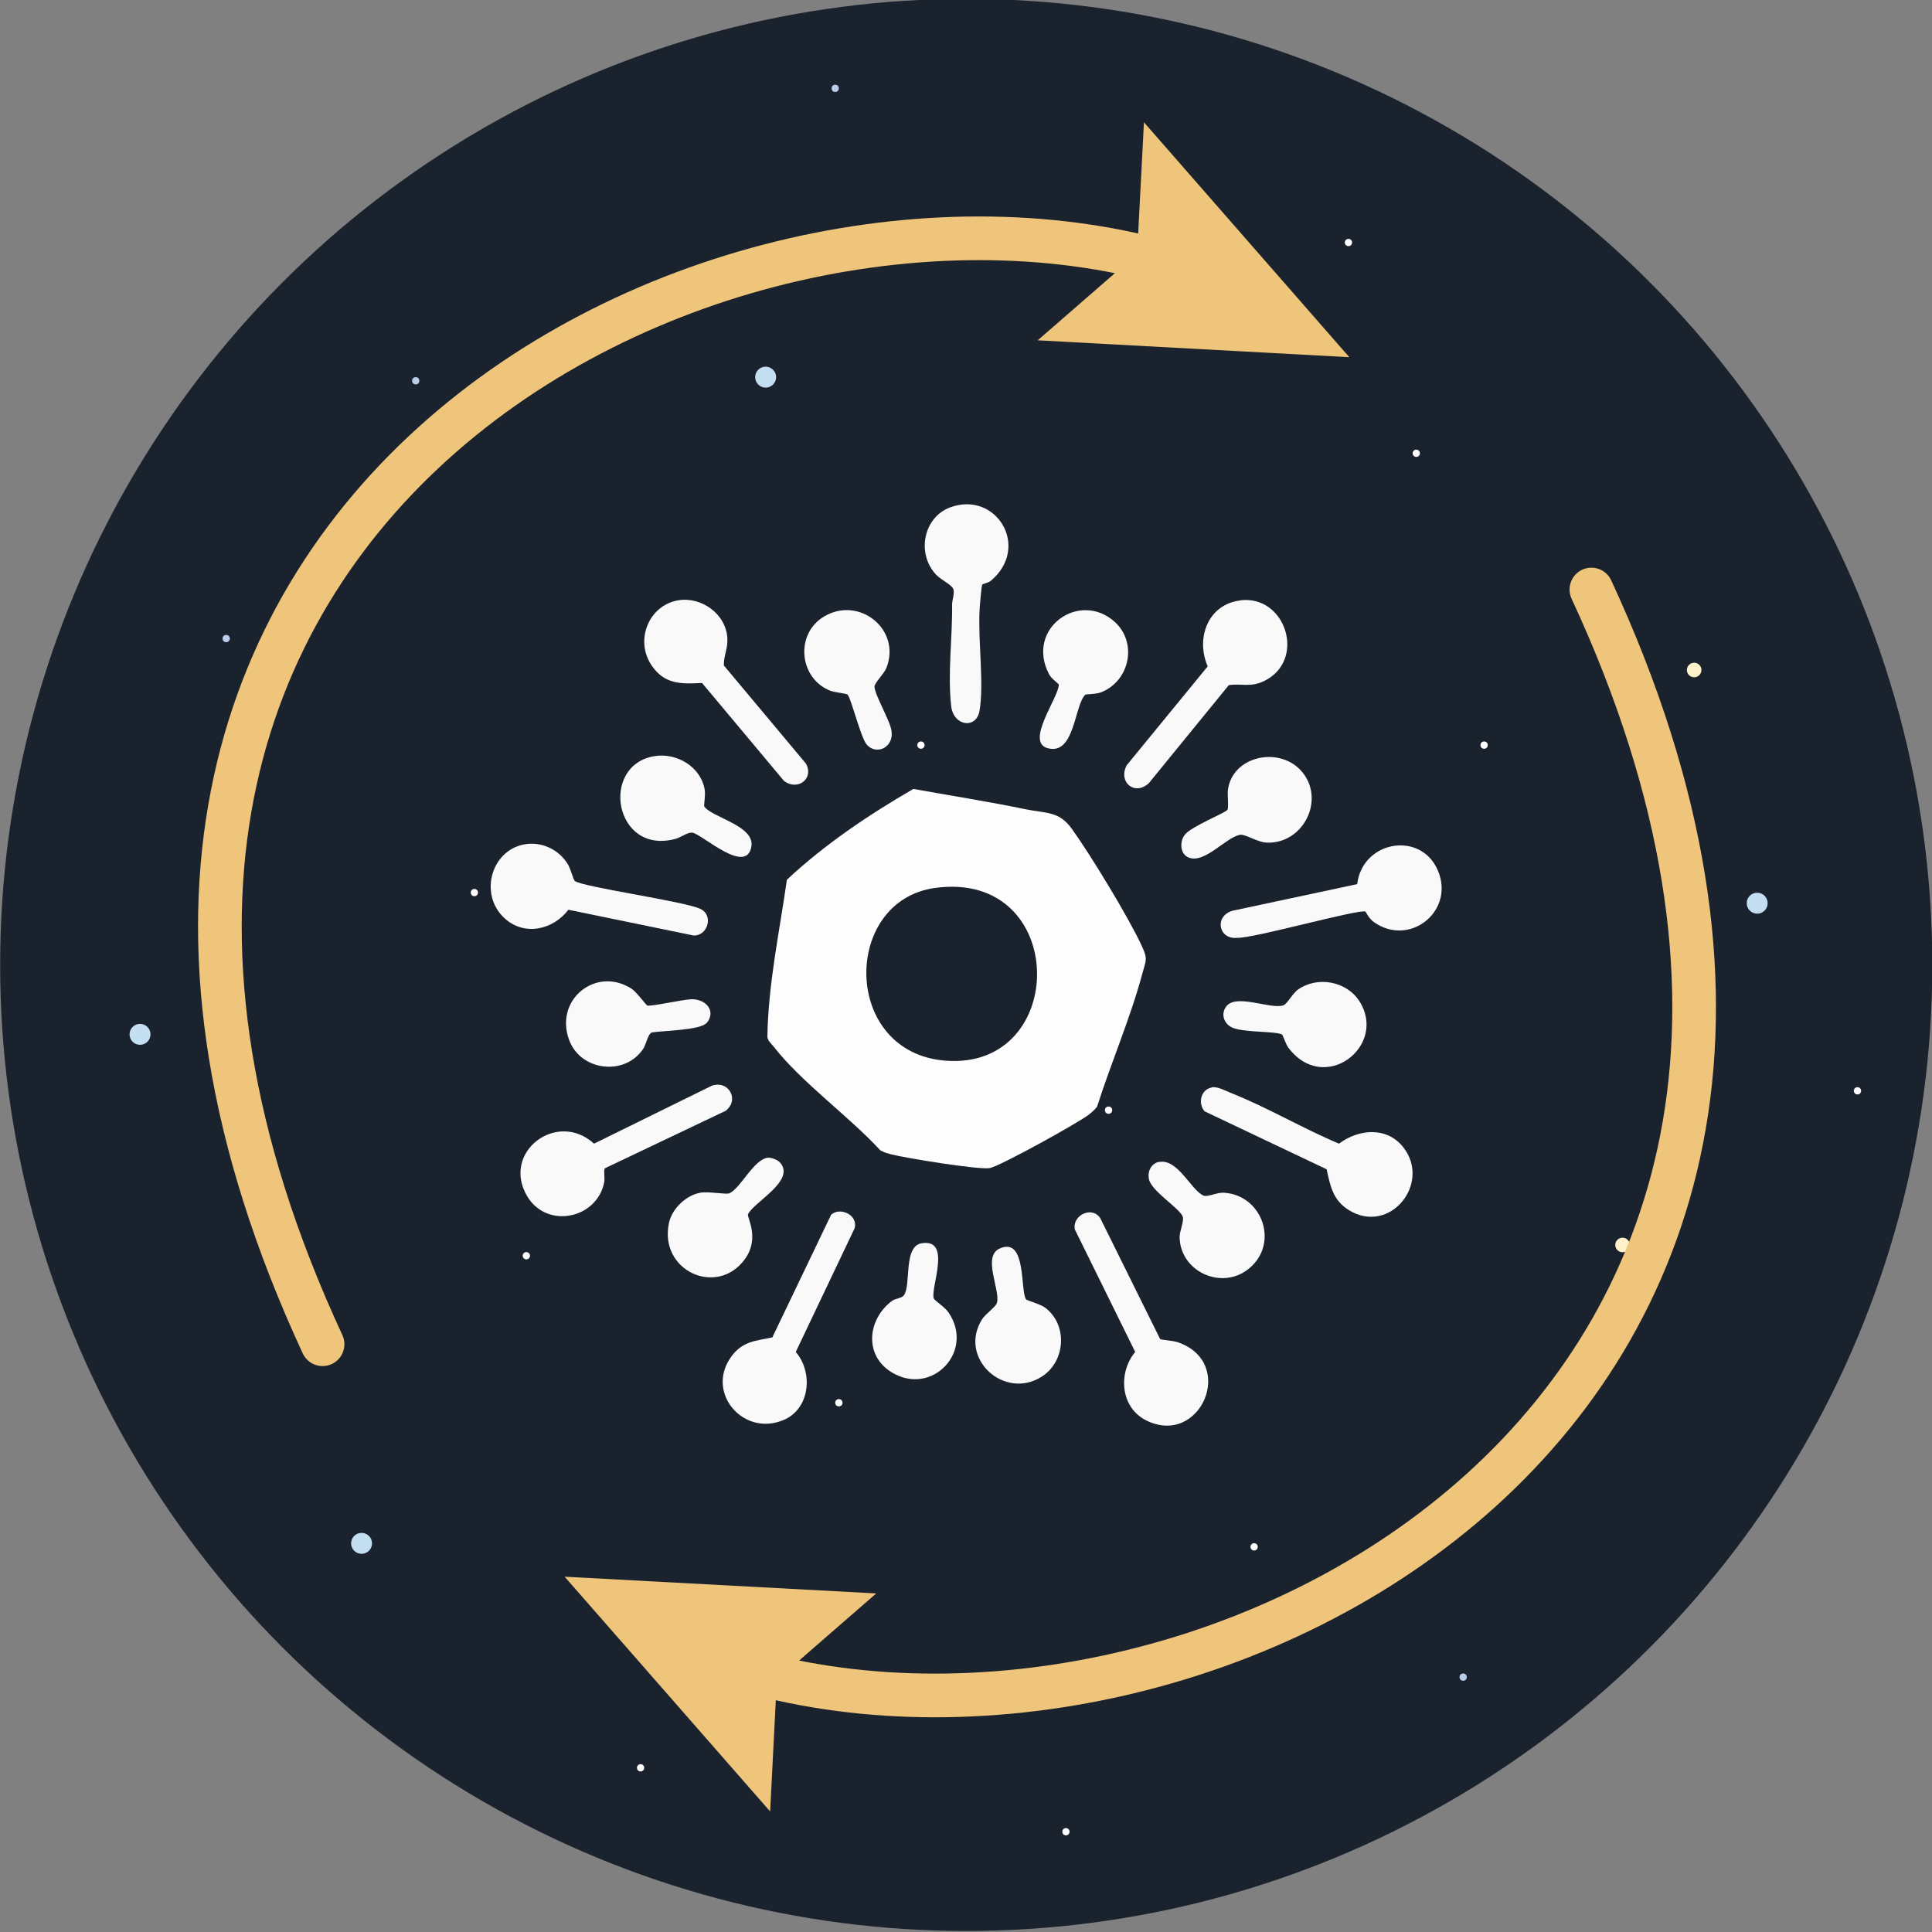 <?xml version="1.0" encoding="UTF-8"?>
<svg id="a" data-name="Layer 1" xmlns="http://www.w3.org/2000/svg" viewBox="0 0 132.73 132.74">
  <rect x="0" y="0" width="132.73" height="132.74" fill="#808080" stroke="none"/>
  <defs>
    <style>
      .c {
        fill: #b9cdea;
      }

      .d {
        fill: none;
        stroke: #efc47b;
        stroke-linecap: round;
        stroke-miterlimit: 10;
        stroke-width: 3px;
      }

      .e {
        fill: #fff2ca;
      }

      .f {
        fill: #fff;
      }

      .g {
        fill: #f9f9f9;
      }

      .h {
        fill: #efc47b;
      }

      .i {
        fill: #19222d;
      }

      .j {
        fill: #fdfdfd;
      }

      .k {
        fill: #c4def2;
      }
    </style>
  </defs>
  <circle class="i" cx="66.38" cy="66.29" r="66.37"/>
  <circle class="k" cx="120.72" cy="62.05" r=".72"/>
  <path class="f" d="M127.61,75.19c-.14,0-.25-.11-.25-.25s.11-.25.25-.25.25.11.25.25-.11.25-.25.25"/>
  <path class="f" d="M73.23,126.09c-.14,0-.25-.11-.25-.25s.11-.25.25-.25.25.11.25.25-.11.25-.25.25"/>
  <path class="f" d="M32.59,61.57c-.14,0-.25-.11-.25-.25s.11-.25.25-.25.25.11.25.25-.11.25-.25.25"/>
  <path class="f" d="M63.27,51.44c-.14,0-.25-.11-.25-.25s.11-.25.25-.25.25.11.25.25-.11.25-.25.25"/>
  <path class="f" d="M92.64,16.91c-.14,0-.25-.11-.25-.25s.11-.25.25-.25.25.11.25.25-.11.25-.25.25"/>
  <path class="f" d="M97.3,31.39c-.14,0-.25-.11-.25-.25s.11-.25.25-.25.25.11.25.25-.11.25-.25.25"/>
  <path class="f" d="M68.61,115.81c-.14,0-.25-.11-.25-.25s.11-.25.25-.25.25.11.25.25-.11.25-.25.25"/>
  <circle class="c" cx="28.56" cy="26.16" r=".25"/>
  <circle class="c" cx="15.54" cy="43.87" r=".25"/>
  <circle class="c" cx="57.38" cy="6.07" r=".25"/>
  <circle class="e" cx="111.47" cy="85.53" r=".5"/>
  <circle class="k" cx="24.84" cy="106.03" r=".72"/>
  <circle class="k" cx="9.62" cy="71.06" r=".72"/>
  <circle class="k" cx="52.6" cy="25.91" r=".72"/>
  <circle class="f" cx="101.96" cy="51.19" r=".25"/>
  <circle class="e" cx="116.39" cy="46.03" r=".5"/>
  <circle class="c" cx="100.52" cy="115.22" r=".25"/>
  <path class="f" d="M44.01,121.7c-.14,0-.25-.11-.25-.25s.11-.25.25-.25.25.11.25.25-.11.25-.25.25"/>
  <circle class="f" cx="57.63" cy="96.37" r=".25"/>
  <path class="f" d="M36.16,86.52c-.14,0-.25-.11-.25-.25s.11-.25.25-.25.25.11.25.25-.11.25-.25.25"/>
  <path class="f" d="M86.16,106.52c-.14,0-.25-.11-.25-.25s.11-.25.25-.25.25.11.25.25-.11.25-.25.25"/>
  <circle class="f" cx="76.16" cy="76.27" r=".25"/>
  <g>
    <path class="d" d="M22.16,92.35C-4.07,35.79,48.99,8.65,80.82,18.28"/>
    <polygon class="h" points="71.29 23.38 78.12 17.44 78.59 8.4 92.7 24.54 71.29 23.38"/>
  </g>
  <g>
    <path class="d" d="M109.33,40.5c26.24,56.56-26.83,83.7-58.65,74.07"/>
    <polygon class="h" points="60.2 109.47 53.37 115.41 52.91 124.45 38.79 108.32 60.2 109.47"/>
  </g>
  <g id="b" data-name="bPPJYd">
    <g>
      <path class="g" d="M79.7,91.99c.1.07.89.11,1.21.22,4.1,1.41,1.54,7.25-2.19,5.36-1.75-.89-1.92-3.26-.73-4.69l-4.14-8.4c-.23-.94,1.13-1.67,1.73-.81l4.12,8.32Z"/>
      <path class="g" d="M85.22,41.24c3.14-.37,4.54,4.14,1.62,5.55-.93.45-1.56.15-2.42.28l-5.49,6.73c-.96.9-2.13-.05-1.53-1.22l5.57-6.8c-.84-1.92.01-4.27,2.25-4.53Z"/>
      <path class="g" d="M83.25,74.7c.4-.07.95.24,1.35.4,2.51,1,4.89,2.42,7.39,3.47,1.35-1.01,3.29-1.19,4.42.25,1.94,2.49-.93,6.03-3.72,4.33-1.11-.68-1.29-1.64-1.55-2.82l-8.38-3.98c-.48-.54-.27-1.51.5-1.64Z"/>
      <path class="g" d="M93.82,62.63c-.39-.22-7.68,1.84-8.81,1.8-1.31.14-1.6-1.49-.34-1.86l8.57-1.83c.37-3.08,4.62-3.72,5.64-.68.9,2.67-2.1,4.98-4.49,3.29-.35-.24-.54-.69-.58-.71Z"/>
      <path class="g" d="M41.55,80.28c-.1.16.02.67-.04.94-.49,2.52-3.95,3.24-5.3.95-1.78-3.03,2.06-5.92,4.6-3.6l8.09-3.98c1.16-.4,1.92.96.96,1.72l-8.32,3.96Z"/>
      <path class="g" d="M57.09,83.46c.6-.57,1.89,0,1.62.93l-4.04,8.49c1.19,1.38,1,3.85-.78,4.65-2.8,1.25-5.49-1.88-3.62-4.37.76-1.02,1.65-1.04,2.79-1.28l4.03-8.41Z"/>
      <path class="g" d="M36.21,57.98c1.11-.12,2.19.42,2.78,1.36.22.35.38,1.04.49,1.17.34.4,7.57,1.41,8.63,1.93.93.42.53,1.86-.46,1.83l-8.6-1.77c-1.05,1.38-3.03,1.84-4.39.58-1.82-1.67-.87-4.83,1.56-5.1Z"/>
      <path class="g" d="M46.61,41.24c1.59-.26,3.27.95,3.36,2.6.04.76-.26,1.2-.24,1.88l5.64,6.74c.57,1.04-.57,1.89-1.5,1.2l-5.64-6.74c-1.44.08-2.58.1-3.46-1.2-1.18-1.73-.2-4.15,1.84-4.48Z"/>
      <path class="g" d="M67.48,40.17c-.05.07-.17,1.45-.18,1.71-.12,2.09.31,5.01,0,6.93-.22,1.32-1.8,1.07-1.95-.29-.26-2.2.09-4.75.06-6.97,0-.33.16-.67.1-1.03-.06-.33-.86-.67-1.21-1.05-1.34-1.44-.87-3.92.97-4.61,3.16-1.18,5.57,2.73,2.79,5.05-.16.13-.54.2-.57.25Z"/>
      <path class="g" d="M44.95,51.95c1.54-.26,3.22.73,3.47,2.34.05.34-.07,1.05-.04,1.1.43.75,3.49,1.31,3.24,2.77-.34,1.98-3.33-.8-4.03-.95-.32-.07-.8.32-1.18.42-4.21,1.14-5.23-5.05-1.46-5.68Z"/>
      <path class="g" d="M48.56,70.26c-.43.53-3.01.54-3.78.67-.25.08-.39.8-.57,1.09-1.25,1.94-4.32,1.57-5.11-.57-1.03-2.77,1.84-5.09,4.28-3.53.35.22,1.01,1.14,1.09,1.16.31.07,2.42-.41,3.01-.43,1-.04,1.74.8,1.08,1.62Z"/>
      <path class="g" d="M84.32,55.65c.11-.17-.01-1.04.04-1.4.32-2.29,3.42-2.97,4.96-1.37,1.81,1.88.31,5.11-2.3,5.01-.62-.02-1.46-.59-1.81-.54-.96.14-2.48,2.05-3.58,1.55-.58-.26-.59-1.12-.22-1.57.44-.55,2.78-1.49,2.91-1.69Z"/>
      <path class="g" d="M58.23,47.72c-.11-.08-.87-.15-1.17-.26-2.15-.82-2.48-3.9-.44-5.11,2.41-1.43,5.31.9,4.28,3.53-.15.39-.82,1.04-.82,1.28-.01.55,1.07,2.33,1.17,3.06.16,1.15-1.05,1.68-1.7.94-.42-.48-1.1-3.27-1.32-3.43Z"/>
      <path class="g" d="M74.57,47.72c-.77.7-.72,4.2-2.6,3.68-1.56-.43.78-3.5.77-4.37,0-.05-.51-.4-.67-.71-1.64-3.15,2.09-5.78,4.51-3.6,1.57,1.42,1.05,4.03-.9,4.83-.37.15-1.07.14-1.11.17Z"/>
      <path class="g" d="M52.78,79.54c.24-.02.65.15.81.33,1.1,1.24-1.83,2.73-2.2,3.55-.09.21.84,1.63-.22,3.09-1.9,2.61-5.92.81-5.21-2.5.21-.98,1.18-1.9,2.16-2.07.58-.1,1.77.14,1.99.04.78-.35,1.68-2.36,2.67-2.45Z"/>
      <path class="g" d="M88.09,71.08c-.43-.26-2.73-.12-3.49-.51-.52-.27-.72-.89-.39-1.38.64-.99,3.03.17,3.95-.12.28-.09.63-.82,1.02-1.09,1.32-.93,3.3-.58,4.19.77,2.02,3.09-2.4,6.53-4.87,3.21-.15-.2-.37-.85-.41-.87Z"/>
      <path class="g" d="M79.63,79.83c1.28-.26,2.21,1.96,3.06,2.31.27.11.9-.22,1.38-.2,2.67.15,3.85,3.53,1.7,5.24-1.85,1.48-4.7.18-4.73-2.2,0-.41.33-1.12.21-1.41-.24-.58-2.11-1.72-2.31-2.53-.13-.53.13-1.1.68-1.22Z"/>
      <path class="g" d="M70.5,89.28c.05.05,1.01.33,1.32.57,1.55,1.19,1.38,3.68-.24,4.72-2.61,1.67-5.79-1.3-4.1-3.95.23-.36.93-.83,1.01-1.11.25-.88-1.02-3.18.18-3.73,1.9-.87,1.39,3,1.84,3.51Z"/>
      <path class="g" d="M63.34,85.41c2.07-.32.57,3.07.81,3.79.05.15.77.6,1.01.96,1.82,2.67-1.11,5.76-3.85,4.15-1.95-1.14-1.75-3.63-.04-4.93.24-.18.68-.19.82-.38.53-.72-.06-3.39,1.24-3.59Z"/>
      <path class="j" d="M62.74,54.2c2.57.46,5.17.87,7.74,1.4,1.42.29,2.28.11,3.17,1.36,1.31,1.83,3.86,6.02,4.79,8.02.44.94.28,1,.03,1.94-.81,3.02-2.15,6.12-3.1,9.11-.15.2-.34.36-.53.52-.68.55-6.19,3.6-6.86,3.7-.79.12-5.76-.69-6.73-.94-.27-.07-.53-.14-.77-.28-2.17-2.36-5.4-4.65-7.34-7.14-.16-.2-.37-.36-.42-.64.05-3.61.83-7.23,1.34-10.81,2.58-2.42,5.63-4.47,8.69-6.24ZM64.25,61c-6.42.87-6.43,11.33.72,11.87,8.51.65,8.46-13.12-.72-11.87Z"/>
    </g>
  </g>
</svg>